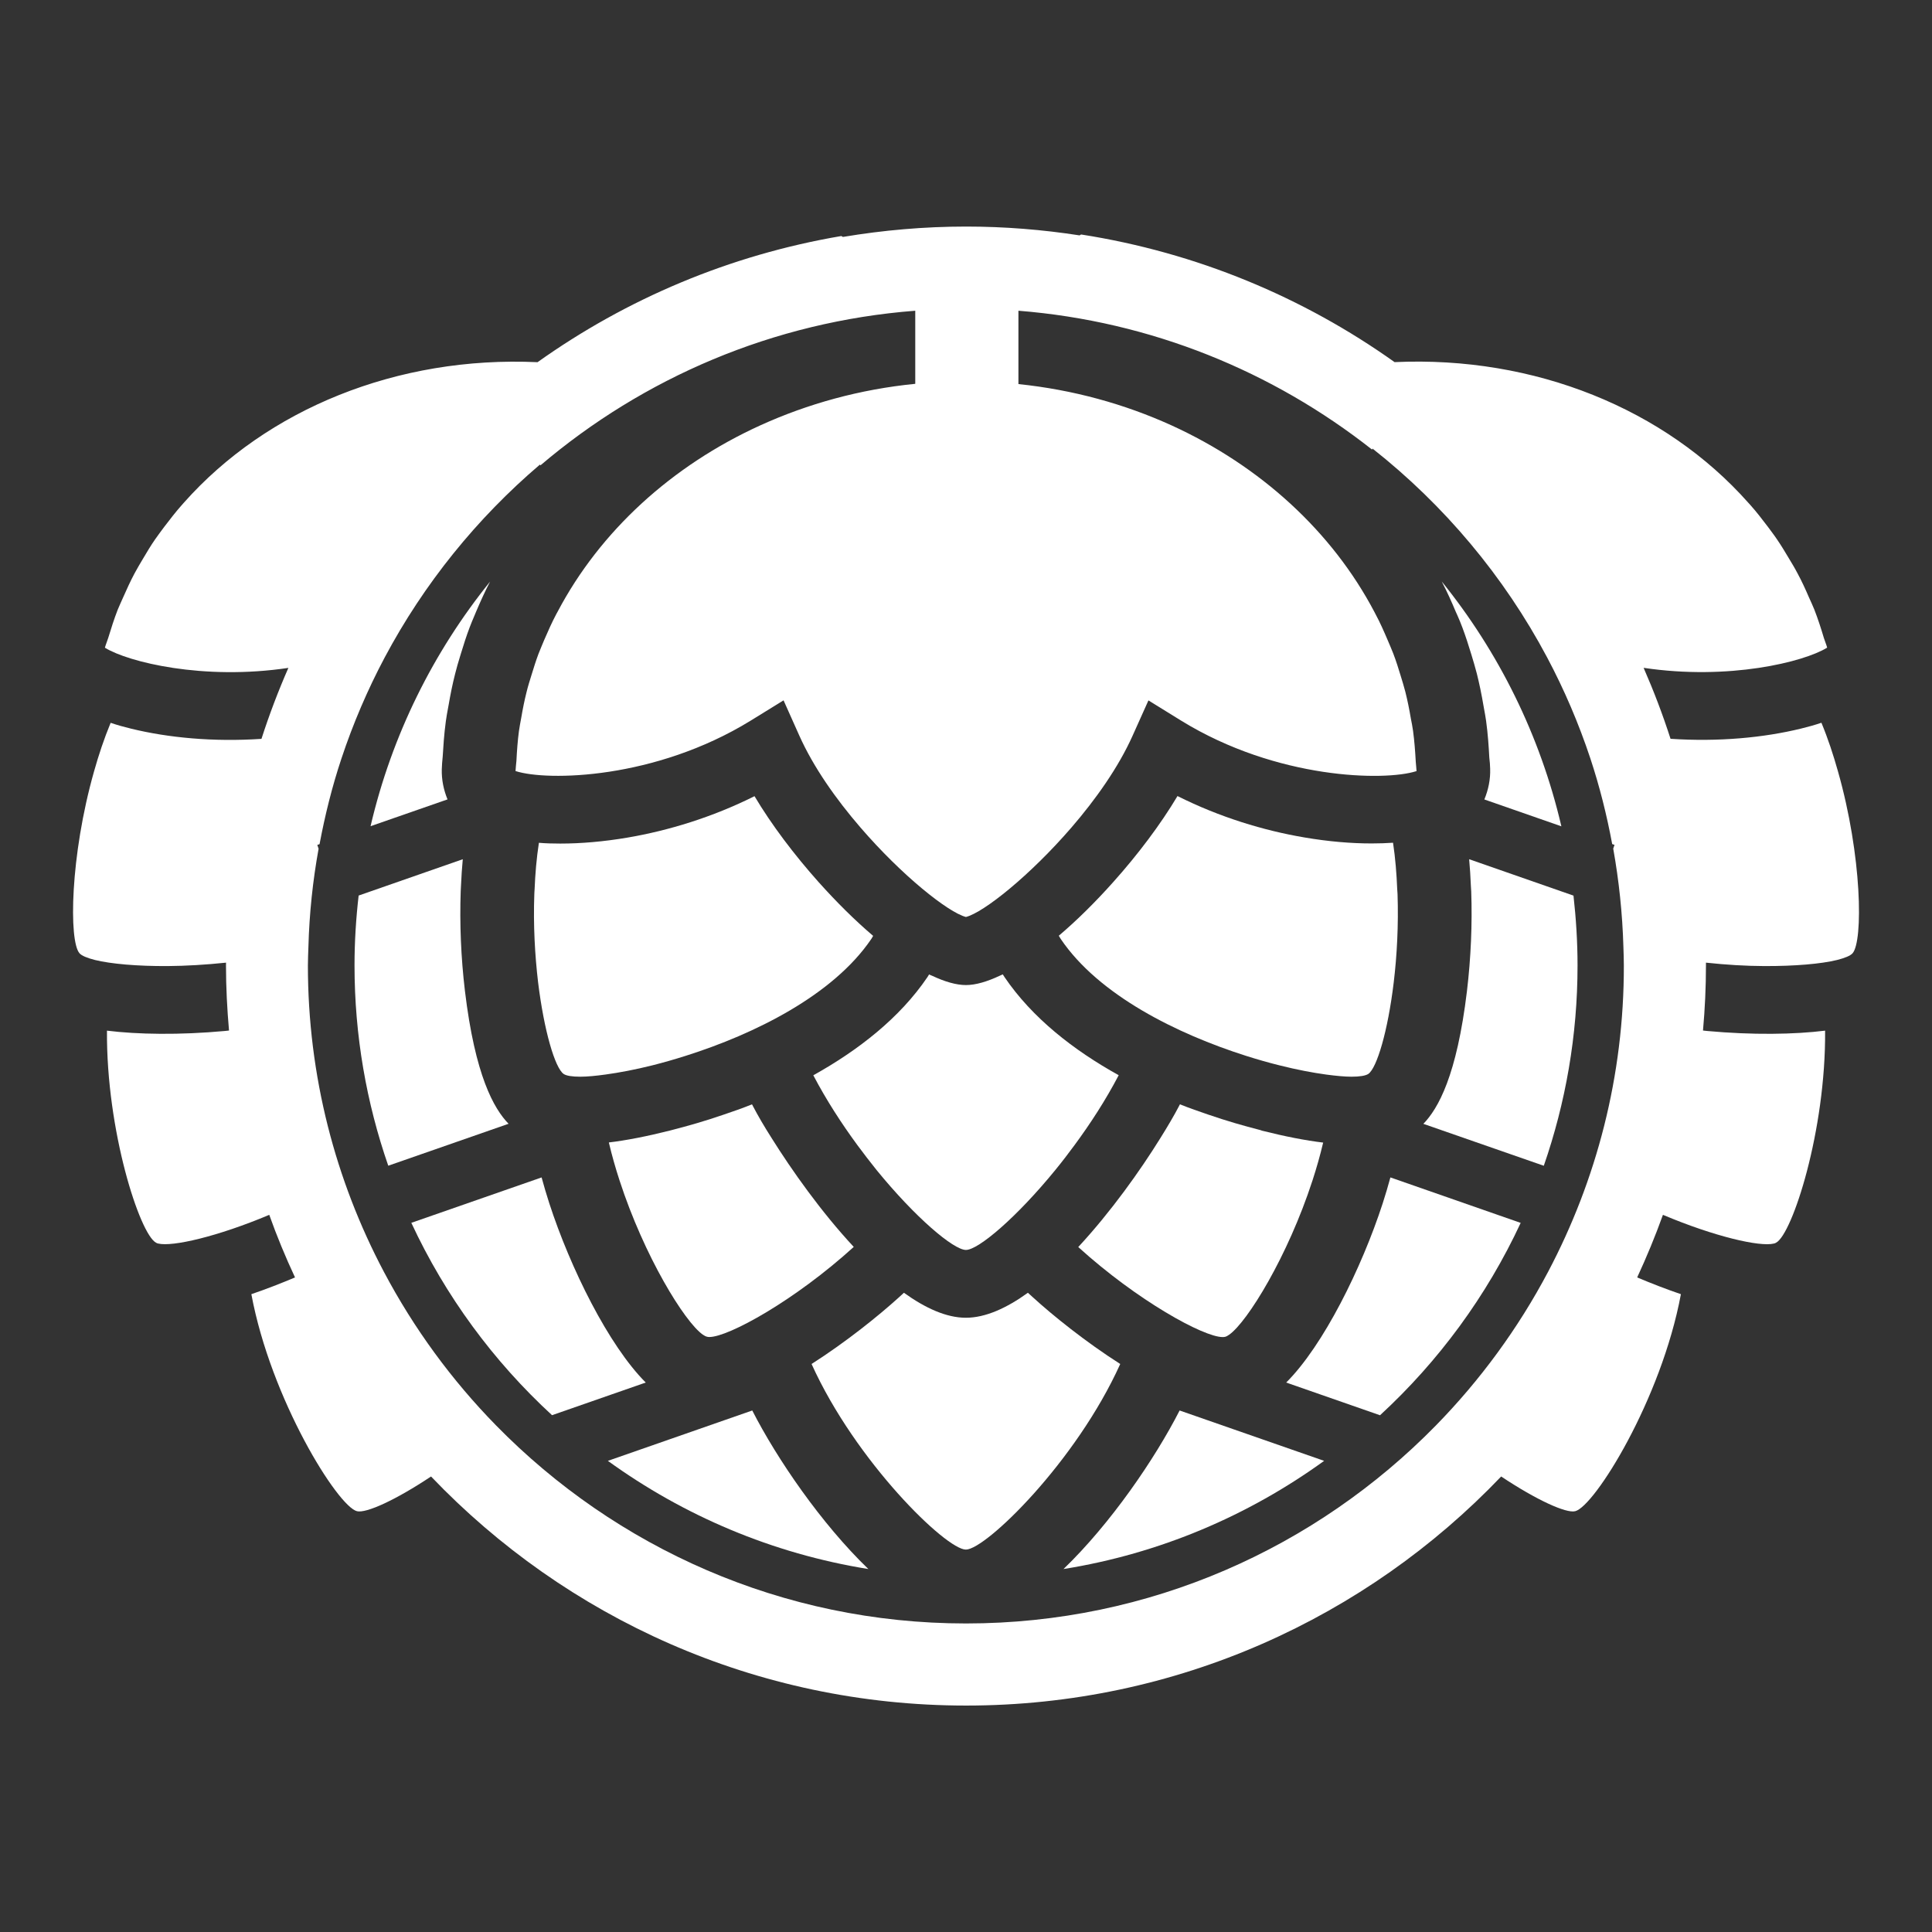 <?xml version="1.0" encoding="utf-8"?>
<!-- Generator: Adobe Illustrator 26.0.3, SVG Export Plug-In . SVG Version: 6.00 Build 0)  -->
<svg version="1.1" id="Layer_1" xmlns="http://www.w3.org/2000/svg" xmlns:xlink="http://www.w3.org/1999/xlink" x="0px" y="0px"
	 viewBox="0 0 300 300" style="enable-background:new 0 0 300 300;" xml:space="preserve">
<rect x="0" y="0" width="300" height="300" fill="#333333" stroke="none"/>
<style type="text/css">
	.st0{fill:#FFFFFF;}
</style>
<g>
	<path class="st0" d="M285.4,119.78c-0.72-2.56-1.55-5.09-2.57-7.55c-1.01,0.34-2.07,0.64-3.19,0.91
		c-5.73,1.4-12.77,2.08-20.24,1.58c-1.21-3.76-2.61-7.43-4.18-11.02c13.23,1.98,24.87-0.91,28.46-3.11
		c0.01-0.02,0.03-0.03,0.04-0.03c-0.14-0.52-0.35-0.98-0.51-1.5c-0.45-1.51-0.93-2.99-1.48-4.4c-0.26-0.65-0.56-1.29-0.85-1.93
		c-0.54-1.26-1.12-2.52-1.76-3.7c-0.41-0.79-0.87-1.55-1.33-2.31c-0.61-1.03-1.22-2.04-1.88-3c-0.43-0.65-0.92-1.26-1.37-1.89
		c-0.9-1.18-1.8-2.36-2.77-3.44c-0.1-0.12-0.21-0.22-0.31-0.34c-12.88-14.52-33.12-22.82-54.91-21.82
		c-14.18-10.09-30.75-17.02-48.68-19.82c-0.08,0.05-0.15,0.09-0.23,0.14c-5.75-0.89-11.63-1.37-17.63-1.37
		c-6.52,0-12.9,0.57-19.12,1.61c-0.08-0.05-0.17-0.09-0.25-0.14c-17.36,2.95-33.39,9.78-47.17,19.59c-21.79-1-42.04,7.3-54.92,21.82
		c-0.09,0.12-0.21,0.23-0.3,0.34c-0.97,1.09-1.87,2.26-2.77,3.44c-0.46,0.63-0.94,1.25-1.38,1.89c-0.67,0.96-1.27,1.97-1.88,3
		c-0.45,0.76-0.91,1.52-1.33,2.31c-0.63,1.18-1.2,2.43-1.76,3.7c-0.28,0.65-0.59,1.28-0.85,1.93c-0.55,1.41-1.02,2.89-1.48,4.4
		c-0.16,0.52-0.37,0.98-0.51,1.5c0.01,0,0.02,0.01,0.04,0.03c3.59,2.2,15.22,5.09,28.45,3.11c-1.57,3.58-2.97,7.26-4.18,11.02
		c-7.47,0.5-14.51-0.18-20.23-1.58c-1.12-0.27-2.19-0.57-3.19-0.91c-1.02,2.46-1.86,4.99-2.58,7.55
		c-3.72,13.1-3.93,26.37-2.25,28.24c0.34,0.38,1.19,0.73,2.41,1.04c2.46,0.6,6.52,0.97,11.31,0.94c2.8-0.02,5.87-0.2,9.03-0.53
		c0,0.15-0.01,0.29-0.01,0.43c0,3.41,0.18,6.77,0.47,10.11c-0.21,0.02-0.42,0.05-0.63,0.07c-7.05,0.65-13.59,0.54-18.32-0.05
		c-0.12,15.55,5.1,31.58,7.61,32.92c0.1,0.07,0.22,0.11,0.36,0.14c2.18,0.53,9.21-1.08,17.23-4.46c1.18,3.32,2.52,6.55,4,9.72
		c-2.16,0.91-4.46,1.81-6.78,2.6c3.05,16.37,13.42,32.96,16.4,33.7c1.43,0.35,6-1.73,11.5-5.39c20.93,21.9,50.4,35.57,83.09,35.57
		c32.68,0,62.16-13.67,83.08-35.57c5.5,3.66,10.08,5.74,11.49,5.39c3-0.73,13.37-17.32,16.42-33.7c-2.33-0.79-4.62-1.69-6.79-2.6
		c1.47-3.17,2.81-6.41,4-9.72c8.01,3.38,15.04,5,17.22,4.46c0.13-0.03,0.26-0.07,0.36-0.14c2.5-1.33,7.73-17.37,7.6-32.92
		c-4.74,0.59-11.26,0.7-18.33,0.05c-0.2-0.02-0.42-0.05-0.63-0.07c0.3-3.34,0.46-6.7,0.46-10.11v-0.43
		c3.16,0.34,6.22,0.52,9.03,0.53c4.8,0.02,8.85-0.34,11.31-0.94c1.23-0.31,2.08-0.66,2.42-1.04
		C289.33,146.16,289.13,132.88,285.4,119.78z M240.39,197.48c-4.65,8.8-10.54,16.83-17.44,23.88
		c-18.56,18.95-44.4,30.73-72.95,30.73c-28.55,0-54.39-11.79-72.95-30.73c-6.9-7.04-12.79-15.08-17.44-23.87
		c-7.52-14.22-11.8-30.41-11.8-47.58c0-0.97,0.05-1.93,0.08-2.89c0.14-5.18,0.68-10.27,1.58-15.23l-0.2-0.59l0.35-0.12
		c0.85-4.53,1.96-8.97,3.39-13.27c1.81-5.45,4.06-10.7,6.72-15.71c6.1-11.46,14.31-21.61,24.11-29.96c0.03,0.04,0.06,0.08,0.08,0.12
		c15.95-13.56,36.1-22.31,58.2-24.01v11.35c-8.59,0.85-16.69,3.1-24.04,6.44C104.29,72.31,93.17,82.5,86.6,94.96
		c-0.07,0.14-0.16,0.27-0.22,0.4c-0.68,1.28-1.28,2.64-1.87,4c-0.29,0.71-0.61,1.43-0.89,2.16c-0.41,1.09-0.76,2.22-1.11,3.36
		c-0.26,0.84-0.53,1.69-0.74,2.56c-0.33,1.3-0.6,2.65-0.83,4.01c-0.12,0.69-0.27,1.38-0.36,2.08c-0.2,1.5-0.31,3.05-0.39,4.62
		c-0.04,0.54-0.12,1.04-0.14,1.58c0.01,0,0.02,0,0.04,0.01c4.89,1.57,21.61,1.3,36.46-7.83l5.12-3.16l2.45,5.48
		c2.19,4.9,5.7,9.87,9.49,14.26c6.42,7.45,13.61,13.18,16.38,13.9c2.77-0.71,9.96-6.45,16.39-13.9c3.78-4.38,7.3-9.36,9.49-14.25
		l2.46-5.48l5.11,3.16c14.85,9.13,31.59,9.39,36.47,7.83c0.02-0.01,0.03-0.01,0.05-0.01c-0.02-0.49-0.09-0.95-0.12-1.44
		c-0.09-1.62-0.21-3.23-0.42-4.8c-0.09-0.64-0.21-1.27-0.34-1.91c-0.24-1.42-0.52-2.82-0.86-4.17c-0.21-0.82-0.46-1.62-0.71-2.44
		c-0.35-1.17-0.73-2.36-1.16-3.49c-0.26-0.69-0.57-1.36-0.85-2.04c-0.6-1.4-1.21-2.8-1.92-4.11c-0.05-0.1-0.11-0.21-0.16-0.31
		c-6.57-12.49-17.71-22.69-31.51-28.98c-7.28-3.31-15.28-5.53-23.77-6.41V48.25c20.63,1.64,39.54,9.45,54.91,21.56
		c0.03-0.05,0.06-0.1,0.08-0.15c11.13,8.78,20.41,19.82,27.11,32.43c2.66,5,4.91,10.26,6.72,15.71c1.42,4.3,2.54,8.74,3.38,13.27
		l0.36,0.12l-0.2,0.58c0.89,4.97,1.43,10.06,1.58,15.24c0.03,0.96,0.07,1.92,0.07,2.89C252.18,167.08,247.9,183.26,240.39,197.48z"
		/>
	<path class="st0" d="M228.13,133.42c0.12,1.34,0.21,2.72,0.27,4.19l0.05,0.81c0.18,5.01-0.05,10.34-0.66,15.46
		c-1.58,13.17-4.48,18.26-6.77,20.63l18.7,6.51c3.38-9.75,5.24-20.21,5.24-31.1c0-3.68-0.23-7.29-0.63-10.85L228.13,133.42z"/>
	<path class="st0" d="M214.71,186.84c-3.27,10.06-9.21,22.08-14.99,27.84l14.57,5.08c9.1-8.38,16.56-18.51,21.84-29.87l-20.23-7.06
		C215.54,184.15,215.15,185.48,214.71,186.84z"/>
	<path class="st0" d="M165.14,243.64c14.94-2.39,28.71-8.29,40.47-16.8l-22.44-7.82C179.34,226.52,172.47,236.58,165.14,243.64z"/>
	<path class="st0" d="M226.28,95.5c0.28,0.64,0.56,1.29,0.8,1.95c0.5,1.33,0.96,2.76,1.39,4.18c0.3,0.98,0.59,1.96,0.85,2.96
		c0.38,1.51,0.73,3.18,1.05,5.07l0.07,0.39c0.12,0.63,0.23,1.26,0.32,1.88c0.28,2.03,0.41,4.03,0.5,5.72
		c0.07,0.59,0.12,1.14,0.13,1.71c0.06,1.66-0.28,3.27-0.9,4.78l11.96,4.17c-3.3-14.15-9.75-27.09-18.58-38.02
		c0.85,1.62,1.58,3.27,2.17,4.68L226.28,95.5z"/>
	<path class="st0" d="M72.19,153.83c-0.61-5.12-0.83-10.47-0.65-15.45l0.04-0.79c0.06-1.47,0.16-2.84,0.28-4.17l-16.17,5.64
		c-0.41,3.56-0.64,7.18-0.64,10.85c0,10.9,1.86,21.36,5.24,31.1l18.68-6.51C76.69,172.15,73.77,167.04,72.19,153.83z"/>
	<path class="st0" d="M68.6,119.46c0.02-0.66,0.07-1.3,0.14-1.95c0.09-1.47,0.21-3.47,0.49-5.52c0.09-0.68,0.22-1.38,0.35-2.08
		l0.09-0.49c0.27-1.58,0.6-3.23,1.01-4.82c0.2-0.84,0.49-1.8,0.78-2.75l0.1-0.33c0.42-1.38,0.86-2.77,1.37-4.11
		c0.21-0.56,0.47-1.18,0.74-1.81l0.25-0.6c0.67-1.57,1.36-3.12,2.18-4.69c-8.82,10.93-15.26,23.85-18.56,37.98l11.95-4.16
		C68.89,122.67,68.56,121.09,68.6,119.46z"/>
	<path class="st0" d="M85.29,186.84c-0.44-1.36-0.83-2.69-1.19-4.01l-20.23,7.05c5.28,11.36,12.74,21.49,21.85,29.87l14.55-5.07
		C94.49,208.9,88.56,196.9,85.29,186.84z"/>
	<path class="st0" d="M94.39,226.84c11.75,8.5,25.52,14.4,40.45,16.8c-7.33-7.06-14.2-17.12-18.03-24.62L94.39,226.84z"/>
	<path class="st0" d="M160.36,201.42l-0.75-0.68c-3.3,2.38-6.59,3.88-9.63,3.88c-3.03,0-6.31-1.5-9.62-3.88l-0.74,0.68
		c-3.14,2.85-8.21,6.94-13.6,10.38c6.86,15.18,20.89,28.82,23.96,28.82c3.08,0,17.12-13.64,23.97-28.82
		C168.57,208.37,163.49,204.28,160.36,201.42z"/>
	<path class="st0" d="M133.14,177.82c0.98,1.32,1.96,2.6,2.94,3.82c6.04,7.42,11.99,12.45,13.91,12.45c1.92,0,7.86-5.03,13.91-12.45
		c0.99-1.21,1.97-2.49,2.95-3.82c2.47-3.35,4.85-7.02,6.86-10.86c-7.01-3.89-13.43-8.9-17.73-15.24c-0.1-0.13-0.17-0.29-0.27-0.42
		c-0.17,0.08-0.32,0.14-0.49,0.22c-1.92,0.9-3.71,1.44-5.23,1.44c-1.52,0-3.3-0.53-5.22-1.43c-0.17-0.07-0.33-0.13-0.5-0.22
		c-0.08,0.13-0.17,0.29-0.26,0.42c-4.3,6.34-10.72,11.34-17.72,15.24C128.3,170.8,130.67,174.46,133.14,177.82z"/>
	<path class="st0" d="M193.45,163.94c1.79,0.57,3.54,1.07,5.2,1.48c2.73,0.69,5.18,1.15,7.3,1.44c1.51,0.2,2.87,0.33,3.92,0.33
		c1.27,0,2.17-0.15,2.6-0.43c1.33-0.92,3.04-6.64,3.95-14.24c0.5-4.16,0.75-8.87,0.59-13.68c-0.01-0.25-0.03-0.5-0.05-0.76
		c-0.1-2.41-0.29-4.84-0.65-7.22c-1.05,0.07-2.17,0.11-3.33,0.11c-3.2,0-6.72-0.3-10.42-0.93c-6.33-1.07-13.16-3.14-19.72-6.43
		c-2.63,4.41-6.14,9.07-9.97,13.35c-2.72,3.05-5.61,5.92-8.46,8.34c0.11,0.17,0.19,0.33,0.3,0.5
		C170.63,154.56,182.83,160.56,193.45,163.94z"/>
	<path class="st0" d="M87.52,166.76c0.42,0.29,1.32,0.43,2.59,0.43c1.06,0,2.42-0.13,3.93-0.34c2.11-0.29,4.57-0.75,7.28-1.43
		c1.67-0.42,3.42-0.92,5.21-1.49c10.63-3.37,22.82-9.37,28.76-18.12c0.11-0.16,0.19-0.32,0.29-0.49c-2.85-2.42-5.73-5.29-8.46-8.34
		c-3.82-4.28-7.33-8.93-9.96-13.35c-6.56,3.28-13.38,5.35-19.71,6.43c-3.71,0.63-7.24,0.93-10.46,0.93c-1.14,0-2.26-0.03-3.31-0.12
		c-0.37,2.4-0.57,4.82-0.67,7.24c-0.01,0.24-0.04,0.47-0.04,0.7c-0.18,4.81,0.09,9.52,0.58,13.69
		C84.48,160.1,86.19,165.84,87.52,166.76z"/>
	<path class="st0" d="M116.96,171.84l-0.19-0.36c-1.49,0.61-2.96,1.11-4.43,1.61c-2.78,0.96-5.47,1.73-8.04,2.39
		c-0.09,0.02-0.19,0.05-0.27,0.07c-3.52,0.89-6.79,1.53-9.49,1.85c0.47,1.99,1.03,3.96,1.66,5.89
		c3.83,11.79,10.11,21.98,12.93,23.95c0.24,0.16,0.45,0.28,0.64,0.32c0.11,0.04,0.24,0.05,0.38,0.05c2.97,0,13.25-5.66,22.42-13.99
		c-5.07-5.45-9.62-11.9-12.74-16.88C118.63,174.86,117.65,173.16,116.96,171.84z"/>
	<path class="st0" d="M195.71,175.48c-2.58-0.66-5.26-1.43-8.05-2.39c-1.47-0.51-2.95-1.01-4.44-1.61l-0.19,0.36
		c-0.69,1.32-1.68,3.02-2.87,4.92c-3.09,4.98-7.67,11.43-12.73,16.88c9.17,8.32,19.45,13.98,22.42,13.98c0.14,0,0.28-0.01,0.38-0.04
		c0.19-0.04,0.4-0.16,0.64-0.33c2.82-1.98,9.1-12.16,12.93-23.94c0.63-1.93,1.19-3.9,1.66-5.89c-2.71-0.32-5.97-0.96-9.5-1.85
		C195.89,175.54,195.8,175.51,195.71,175.48z"/>
</g>
</svg>
